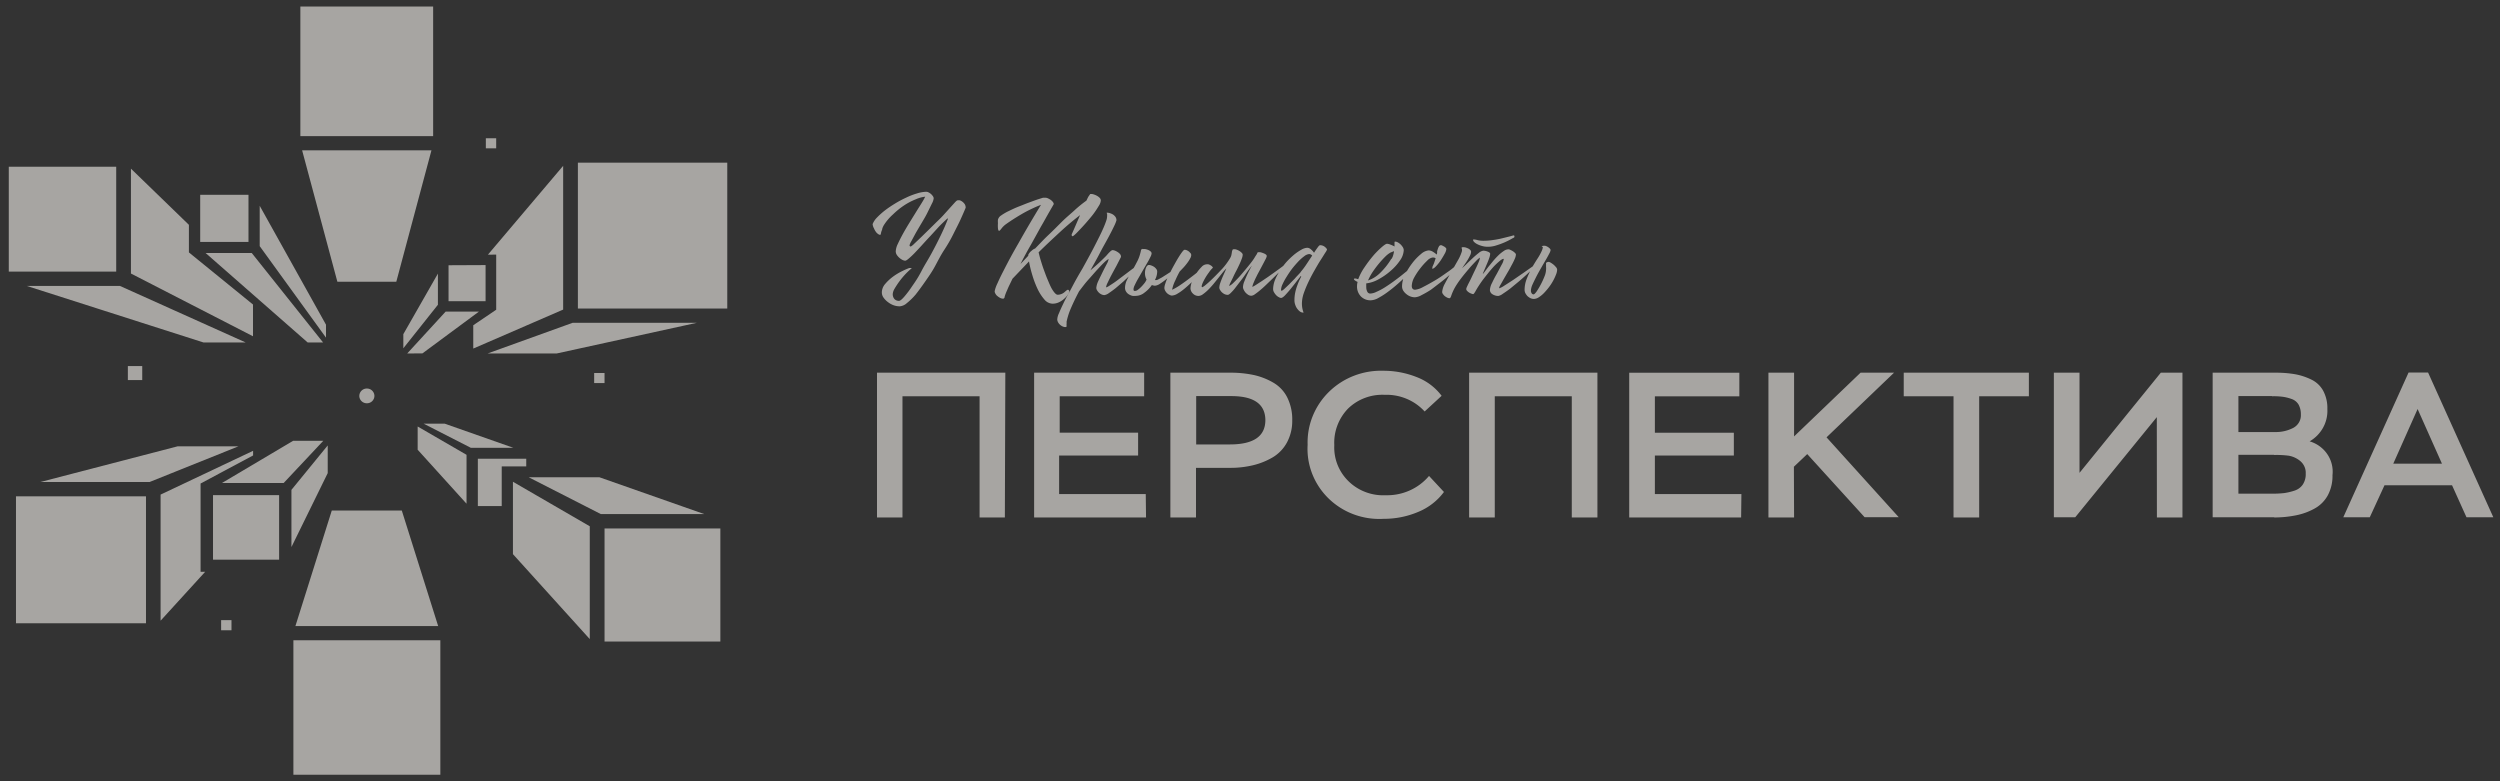<svg width="160" height="50" fill="none" xmlns="http://www.w3.org/2000/svg"><rect width="100%" height="100%" fill="#333333" stroke="none"/><g fill="#F5F2EC" fill-opacity=".6"><path d="M64.31 33.117h-1.617v-7.756h-4.935v7.756h-1.63v-9.265h8.213l-.03 9.265zm9.036 0h-7.162v-9.265h7.042v1.51H67.82v2.33h5.019v1.463h-5.055v2.464h5.544l.018 1.498zm3.198-3.176v3.176h-1.64v-9.265h3.837a7.079 7.079 0 011.515.152c.438.098.857.264 1.242.489.385.225.694.555.889.95.22.452.329.95.316 1.45.011.493-.104.98-.334 1.417a2.483 2.483 0 01-.907.955c-.39.229-.812.4-1.253.507a6.16 6.16 0 01-1.463.17h-2.201zm2.262-4.591h-2.25v3.094h2.155c1.516 0 2.273-.52 2.273-1.562-.011-1.02-.734-1.532-2.178-1.532zm12.658 5.116l.949 1.02a3.883 3.883 0 01-1.66 1.281 5.58 5.58 0 01-2.19.437 4.696 4.696 0 01-1.907-.279 4.61 4.61 0 01-1.622-1.018 4.479 4.479 0 01-1.051-1.579 4.391 4.391 0 01-.295-1.86 4.489 4.489 0 01.325-1.837 4.578 4.578 0 011.046-1.558 4.708 4.708 0 011.594-1.024 4.797 4.797 0 011.88-.32 5.738 5.738 0 012.131.403c.64.243 1.194.66 1.6 1.2l-1.087 1.002a3.269 3.269 0 00-1.158-.812 3.34 3.34 0 00-1.402-.254 3.17 3.17 0 00-1.272.202 3.11 3.11 0 00-1.08.69 3.175 3.175 0 00-.677 1.079c-.15.4-.215.826-.193 1.251-.022.427.049.854.206 1.253.158.398.4.76.71 1.062.31.302.68.537 1.09.69.408.154.845.222 1.282.2a3.532 3.532 0 001.53-.302c.48-.213.904-.53 1.239-.927h.012zm10.771 2.651h-1.641v-7.756h-4.929v7.756h-1.641v-9.265h8.211v9.265zm9.197 0h-7.162v-9.26h7.048v1.51h-5.406v2.33h5.054v1.458h-5.054v2.464h5.538l-.018 1.498zm3.389 0h-1.641v-9.265h1.641v4.079l4.255-4.079h2.143l-4.321 4.137 4.619 5.11h-2.184l-3.67-4.038-.854.81.012 3.246zm10.205-7.756h-3.187v-1.509h8.009v1.51h-3.181v7.755h-1.641v-7.756zm13.01 1.335l-5.222 6.41h-1.367v-9.254h1.642v6.41l5.203-6.41h1.385v9.265h-1.635l-.006-6.421zm7.519 6.41h-3.945v-9.254h4.035c.418-.003.835.03 1.247.1.361.066.71.182 1.038.343.325.156.59.41.758.722.188.36.278.762.263 1.166.021.412-.074.822-.273 1.185-.2.364-.498.667-.861.878.465.137.866.43 1.133.825.267.396.383.871.329 1.342.013.459-.096.912-.316 1.317a2.134 2.134 0 01-.872.84c-.372.2-.775.341-1.193.419-.446.086-.9.13-1.355.128l.012-.012zm-.137-7.756h-2.16v2.301h2.345c.402.01.8-.08 1.158-.262a.934.934 0 00.376-.36.9.9 0 00.119-.502 1.28 1.28 0 00-.149-.636.831.831 0 00-.442-.355 2.766 2.766 0 00-.597-.146 4.381 4.381 0 00-.662-.029l.012-.011zm.137 3.758h-2.297v2.488h2.196c.249 0 .498-.013.746-.04a3.96 3.96 0 00.656-.158c.215-.07.399-.207.525-.39.133-.21.197-.454.185-.7a.957.957 0 00-.078-.438.99.99 0 00-.268-.36 1.566 1.566 0 00-.734-.344 6.038 6.038 0 00-.943-.046l.012-.012zm6.111 3.997h-1.695l4.178-9.265h1.247l4.177 9.265h-1.718l-.925-2.05h-4.321l-.943 2.05zm4.619-3.432l-1.558-3.496-1.557 3.496h3.115zM55.848 14.342c.061-.151.152-.29.268-.408.156-.162.324-.314.502-.454a7.28 7.28 0 01.65-.443c.23-.143.47-.271.716-.384a4.61 4.61 0 01.704-.274 2.13 2.13 0 01.597-.105c.05.001.1.015.143.04a.711.711 0 01.275.239.259.259 0 01.053.146.917.917 0 01-.113.326c-.078.164-.173.35-.286.583-.114.233-.233.426-.37.659-.138.233-.263.443-.376.64l-.28.52a1.075 1.075 0 00-.12.267.074.074 0 00.022.06.078.078 0 00.061.022c.075-.046.143-.1.203-.163l.424-.402.531-.519.507-.501c.185-.175.352-.344.496-.507l.394-.437.28-.309c.072-.076.125-.117.155-.117a.62.62 0 01.15 0 .66.66 0 01.316.257c.036.066.054.14.053.216-.083.204-.19.448-.322.74-.131.29-.286.582-.46.932-.172.35-.363.682-.596 1.037-.233.355-.406.711-.597 1.06-.19.35-.418.67-.633.98-.214.308-.417.582-.596.81-.169.2-.357.383-.561.547a.766.766 0 01-.454.204c-.13 0-.259-.021-.382-.064a1.364 1.364 0 01-.364-.198 1.315 1.315 0 01-.286-.286.573.573 0 01-.114-.343c.004-.2.08-.392.215-.542.15-.177.32-.335.508-.472a3.83 3.83 0 01.596-.356c.138-.07.28-.131.424-.186a.303.303 0 01.108 0h.053s0 .04-.048.058a4.54 4.54 0 00-.387.373 5.3 5.3 0 00-.663.903.774.774 0 00-.107.31.47.47 0 00.107.337.395.395 0 00.292.117c.072 0 .18-.088.329-.257a6.33 6.33 0 00.513-.682c.197-.28.4-.582.597-.967.197-.384.43-.74.638-1.125.21-.384.406-.769.597-1.165.191-.396.334-.728.454-1.043v-.035s-.048 0-.09.058c-.15.134-.31.292-.483.467l-.531.582c-.185.193-.358.385-.538.583-.179.198-.334.361-.477.513a5.197 5.197 0 01-.382.361c-.107.093-.185.14-.233.14a.493.493 0 01-.167-.047.98.98 0 01-.364-.32.43.43 0 01-.071-.24c.012-.157.054-.311.125-.454.09-.192.197-.408.328-.647.132-.238.275-.483.43-.734l.442-.716c.137-.222.262-.414.364-.583a3.56 3.56 0 00.196-.356 2.013 2.013 0 00-.596.164c-.26.103-.508.231-.74.384-.26.172-.501.367-.722.583a3.225 3.225 0 00-.597.705c-.036.063-.066.13-.09.198 0 .07-.042.134-.06.198a1.28 1.28 0 00-.035.152c-.006.04-.03.058-.048.058a.223.223 0 01-.125-.053.537.537 0 01-.144-.14 1.076 1.076 0 01-.119-.215.745.745 0 01-.09-.28zm13.928-1.928h.066c.06.002.118.014.173.035a.96.96 0 01.209.093.69.69 0 01.173.14c.036.044.056.1.054.157a.719.719 0 01-.126.332 5.629 5.629 0 01-.31.472c-.125.175-.269.338-.418.513-.149.175-.292.332-.43.478-.137.145-.244.262-.34.35-.095.087-.155.133-.173.133-.017 0-.065 0-.065-.07a.133.133 0 010-.052c.071-.151.149-.332.244-.553l.293-.677c-.388.298-.812.647-1.26 1.061-.447.414-.918.85-1.396 1.323.036.145.078.32.137.512.06.193.12.391.191.583.072.192.144.402.221.583.078.18.15.367.227.519.063.132.14.257.233.372.077.094.149.146.215.146a.695.695 0 00.477-.204c.083-.076.143-.116.173-.116s.09.035.09.105a.576.576 0 01-.066.163c-.058.099-.13.19-.215.268-.1.097-.215.18-.34.245a.942.942 0 01-.466.11.703.703 0 01-.507-.268 2.98 2.98 0 01-.436-.676 6.163 6.163 0 01-.334-.88 7.423 7.423 0 01-.214-.88l-1.057 1.108-.185.384c-.06.117-.113.24-.16.356a2.732 2.732 0 00-.156.407c0 .082-.054.129-.102.129a.454.454 0 01-.184-.047.959.959 0 01-.18-.122.438.438 0 01-.125-.152.292.292 0 01-.048-.157c.037-.172.095-.338.174-.495.095-.216.214-.467.358-.746.143-.28.298-.583.471-.903.173-.32.352-.636.537-.956.418-.746.893-1.556 1.426-2.43-.442.172-.869.378-1.277.618-.364.215-.692.425-.984.635-.105.078-.198.17-.275.274-.072.093-.12.14-.15.14-.029 0-.059-.053-.07-.164a1.997 1.997 0 010-.326 1.165 1.165 0 010-.227.468.468 0 01.214-.274c.156-.11.322-.205.495-.285.203-.1.412-.199.639-.286.227-.088.448-.18.656-.256.21-.076.394-.146.555-.199l.329-.104h.131c.062 0 .123.014.179.04.065.03.127.065.185.105a.738.738 0 01.137.134.304.304 0 01.054.128l-.304.53c-.15.257-.323.583-.52.916l-.644 1.165c-.227.388-.448.796-.662 1.224l.495-.525v-.035a.167.167 0 01.041-.099.857.857 0 01.102-.128l.143-.122a.663.663 0 01.155-.082c.269-.274.55-.583.848-.862.298-.28.597-.583.877-.863s.597-.53.835-.757c.23-.208.47-.403.723-.583.047-.105.09-.186.119-.245l.125-.18zm1.057 1.2a.092.092 0 01.06 0c.055.003.11.015.16.035.063.02.123.047.18.082a.67.67 0 01.149.14.378.378 0 01.071.232c-.044.139-.1.274-.167.403-.095.202-.22.446-.376.734-.155.291-.328.582-.525.967s-.394.717-.597 1.095c.191-.163.376-.32.537-.471.162-.152.334-.315.502-.49a2.36 2.36 0 01.203-.221c.071-.07.13-.111.173-.111a.45.45 0 01.16.035c.061.025.12.056.174.093a.594.594 0 01.143.122.242.242 0 01.06.134c.004.02.004.04 0 .059l-.299.582c-.113.204-.22.402-.316.583-.096.18-.179.356-.245.495a.944.944 0 00-.095.28.52.52 0 00.179-.081l.322-.21c.12-.082.25-.18.388-.286l.412-.309.376-.285.286-.204h.048c.03 0 .042 0 .042.035a.537.537 0 01-.131.169l-.34.355-.46.432-.495.425a6.407 6.407 0 01-.436.32.694.694 0 01-.293.134.461.461 0 01-.19-.046.596.596 0 01-.162-.11.704.704 0 01-.119-.152.286.286 0 01-.048-.163c.016-.144.056-.284.12-.414.083-.187.179-.373.28-.583.102-.21.191-.373.275-.536a.897.897 0 00.113-.309s-.108.058-.239.18c-.131.123-.28.28-.46.473-.178.192-.37.42-.596.67-.227.25-.4.495-.597.746-.209.396-.382.757-.519 1.078a4.38 4.38 0 00-.28.874c.003.048.003.097 0 .146a.267.267 0 000 .087V20.903a.127.127 0 01-.09.03.418.418 0 01-.15-.035.635.635 0 01-.292-.25.437.437 0 01-.065-.193c.008-.144.047-.285.113-.414.078-.198.191-.437.328-.722.138-.286.317-.583.52-.973.202-.39.417-.764.656-1.166.322-.583.597-1.084.8-1.486.203-.402.376-.734.489-.996.088-.19.166-.385.233-.583a.9.9 0 00.053-.303.31.31 0 000-.076v-.052a.086.086 0 01-.023-.07zm2.285 2.33a.745.745 0 01.191 0c.066.013.13.033.191.06a.55.55 0 01.15.098.17.17 0 01.053.122.626.626 0 01-.084.234 3.837 3.837 0 01-.214.396l-.28.483-.281.49c-.09.157-.161.291-.215.414a.67.67 0 00-.084.25c0 .064 0 .105.042.123.03.007.06.007.09 0a.296.296 0 00.149-.07c.07-.051.136-.108.197-.17a2.51 2.51 0 00.203-.227c.064-.077.116-.164.155-.256a.816.816 0 01-.102-.414.89.89 0 01.072-.36c.048-.106.107-.158.185-.158a.445.445 0 01.155.035c.061.022.12.051.173.087a.59.59 0 01.137.134c.04.048.06.108.06.17-.005.189-.056.374-.15.541h.09a.334.334 0 00.144-.052l.215-.117.268-.169.28-.18c.084-.172.174-.34.27-.508.095-.174.184-.326.268-.46.083-.134.16-.245.226-.332.066-.087.114-.122.144-.122a.371.371 0 01.149.035c.049.023.095.053.137.087l.102.105a.217.217 0 01.035.11.452.452 0 01-.071.222 1.949 1.949 0 01-.18.28 3.562 3.562 0 01-.244.297l-.245.256c-.09.163-.185.35-.286.583-.093.184-.16.38-.197.583.177-.084.347-.181.507-.292.215-.145.43-.303.645-.466.215-.163.423-.32.596-.478.174-.157.317-.262.388-.332.072-.07.078 0 .078.047a.121.121 0 01-.042.081.584.584 0 01-.071.082l-.168.175c-.083.099-.184.21-.31.338l-.412.402c-.155.146-.304.28-.453.402a3.19 3.19 0 01-.424.297.759.759 0 01-.346.117.297.297 0 01-.143-.041.585.585 0 01-.287-.268.361.361 0 01-.053-.192.908.908 0 01.053-.245c.037-.124.083-.245.138-.361a4.163 4.163 0 01-.454.337.72.72 0 01-.34.14.609.609 0 01-.197-.046c-.13.187-.292.353-.478.49a.882.882 0 01-.525.203 1.221 1.221 0 01-.25 0 .863.863 0 01-.227-.099.54.54 0 01-.173-.175.451.451 0 01-.066-.262c.006-.164.046-.325.12-.472a5.41 5.41 0 01.298-.536c.107-.187.22-.379.322-.583.103-.183.181-.38.233-.582.022-.075.04-.151.054-.228.024-.035.047-.07.09-.07v.018zm4.088.974a.416.416 0 01.137 0 .496.496 0 01.138.064.363.363 0 01.101.082c.023.02.038.046.042.075-.093.085-.176.181-.245.286a3.711 3.711 0 00-.4.664c-.03.068-.054.138-.071.21 0 .052 0 .082.041.082.086-.044.164-.099.233-.164.138-.11.293-.256.478-.437.185-.18.37-.378.567-.582.187-.207.353-.431.495-.67a.69.69 0 00.084-.193c.015-.067.027-.135.035-.204a.452.452 0 01.042-.134c0-.035.054-.046.108-.046.055-.001.11.009.16.029a.846.846 0 01.323.204.196.196 0 01.06.116.846.846 0 01-.066.268c-.04.117-.094.245-.161.385-.066.14-.132.28-.21.425a8.316 8.316 0 00-.202.414l-.161.326a.664.664 0 00-.066.187s.102-.047.21-.146c.106-.099.226-.221.37-.373.142-.151.291-.332.453-.524.16-.193.322-.39.465-.583l.084-.122.107-.175c.038-.052.072-.107.102-.163 0-.053.053-.076.065-.076a.562.562 0 01.137 0c.064.014.126.034.185.058a.6.6 0 01.161.082.13.13 0 01.066.105.65.65 0 01-.066.18l-.167.32-.214.403c-.078.145-.156.285-.221.425-.064.123-.122.25-.173.379-.04.085-.068.175-.084.268.077-.035.15-.076.221-.122l.352-.228.424-.285.418-.297.346-.25.203-.152a.08.08 0 01.06 0h.035v.04a.129.129 0 01-.036.041l-.31.31-.388.384-.418.402c-.143.14-.28.262-.406.367a4.64 4.64 0 01-.34.262.442.442 0 01-.22.093.378.378 0 01-.192-.052.996.996 0 01-.172-.14.74.74 0 01-.12-.18.389.389 0 01-.054-.187c.008-.127.038-.25.09-.367A7.493 7.493 0 0180.124 17a4.09 4.09 0 00-.19.238c-.084.111-.174.24-.27.38-.095.139-.202.279-.316.425l-.31.407a3.05 3.05 0 01-.274.303c-.084.082-.143.117-.185.117a.475.475 0 01-.197-.04.686.686 0 01-.173-.117.587.587 0 01-.12-.152.276.276 0 01-.053-.157c.007-.11.031-.218.071-.32.048-.14.102-.274.161-.409l.221-.495a2.349 2.349 0 00-.209.227l-.28.35-.328.408c-.12.14-.233.268-.346.379-.104.103-.216.199-.335.285a.508.508 0 01-.28.11.486.486 0 01-.37-.156.484.484 0 01-.15-.327c.007-.167.047-.332.12-.483.075-.177.167-.347.274-.507.096-.14.204-.27.323-.39a.457.457 0 01.298-.158zm6.075.775l-.03-.03-.256.327c-.114.152-.239.309-.37.472a7.962 7.962 0 01-.37.425c-.114.123-.21.181-.269.181a.321.321 0 01-.137-.047.594.594 0 01-.161-.116.917.917 0 01-.143-.187.413.413 0 01-.066-.215c.005-.2.046-.397.12-.583.084-.203.188-.398.31-.583.128-.205.274-.4.435-.582a5.16 5.16 0 01.49-.466c.145-.118.301-.223.465-.315a.86.86 0 01.37-.117.368.368 0 01.227.1c.078.063.147.138.203.22.083-.139.167-.25.233-.343.065-.093.119-.14.149-.14a.472.472 0 01.316.111c.09.076.131.134.131.175-.03.07-.069.136-.113.198-.078.122-.173.28-.298.472-.126.192-.251.414-.388.652-.138.24-.269.49-.388.74a7.094 7.094 0 00-.299.723 2.095 2.095 0 00-.119.635 1.586 1.586 0 00.107.606h-.035a.365.365 0 01-.173-.052.748.748 0 01-.173-.163.763.763 0 01-.144-.257.844.844 0 01-.06-.332c0-.168.018-.336.054-.501.032-.15.076-.299.132-.443.041-.119.089-.235.143-.35l.107-.215zm-.03-.297a4.78 4.78 0 00.37-.495l.359-.543a.274.274 0 00-.192-.099.604.604 0 00-.31.134c-.14.104-.27.219-.388.344-.131.14-.268.298-.4.466-.126.167-.243.34-.352.52a3.759 3.759 0 00-.256.471.951.951 0 00-.096.361c0 .007 0 .015.002.021a.046.046 0 00.03.03.05.05 0 00.022.002s.066-.035.15-.11l.303-.287.382-.39c.108-.134.263-.274.376-.414v-.011zm7.162-.361l.053-.035H90.55a.097.097 0 010 .04.793.793 0 01-.15.198c-.1.117-.232.251-.393.414a9.704 9.704 0 01-.555.519c-.2.179-.41.348-.627.507a4.549 4.549 0 01-.597.384c-.15.093-.323.147-.5.158a.852.852 0 01-.633-.251.908.908 0 01-.245-.653c0-.092.012-.184.036-.273a.884.884 0 01-.167-.094c-.042-.029-.066-.058-.066-.081 0-.024 0-.041.054-.041h.083c.044.019.09.033.137.04.102-.271.239-.53.406-.768.171-.255.357-.5.555-.735.168-.195.35-.378.543-.547.168-.146.28-.216.34-.216a.71.71 0 01.21.052c.092.034.182.075.268.123v-.227c0-.059 0-.088.048-.088.054.005.107.02.155.047a.923.923 0 01.179.128c.054.053.102.112.143.175a.39.39 0 01.066.204 1.235 1.235 0 01-.239.652 3.31 3.31 0 01-.597.665c-.236.209-.497.39-.776.542-.241.138-.51.228-.787.262-.003.044-.003.09 0 .134a.705.705 0 000 .11.611.611 0 00.065.286.206.206 0 00.185.122.972.972 0 00.4-.11c.18-.078.354-.17.52-.274a9.57 9.57 0 00.56-.379c.191-.14.37-.274.537-.408l.448-.361c.084-.07.173-.152.233-.21l.024-.011zm-1.355-.467a.793.793 0 00.107-.239c.024-.084.042-.17.054-.256l-.233.093c-.108.064-.208.14-.298.227a6.537 6.537 0 00-.812.973 3.415 3.415 0 00-.322.583c.275-.094.525-.245.734-.443.29-.274.541-.586.746-.926l.024-.012zm3.15-.88c.036.004.07.014.102.03l.12.064a.47.47 0 01.101.081c.02.02.033.048.036.076a.77.77 0 01-.101.291 6.373 6.373 0 01-.251.42 2.817 2.817 0 01-.299.379c-.1.11-.184.169-.244.169s0 0 0-.035a.077.077 0 010-.035c0-.082.066-.17.101-.274.036-.105.072-.21.108-.326l-.102-.047h-.095a.6.6 0 00-.34.198c-.16.152-.308.315-.442.49a4.37 4.37 0 00-.388.582c-.095.167-.15.352-.161.542 0 .163.072.25.215.25.18-.023.352-.082.507-.174.233-.117.483-.256.752-.414.269-.157.52-.332.764-.507.197-.131.384-.275.56-.431h.09s.048 0 .048.082a1.205 1.205 0 01-.155.169l-.406.367a9.87 9.87 0 01-.555.454c-.209.158-.406.315-.597.455-.192.125-.391.24-.596.343-.132.08-.282.128-.436.14a.86.86 0 01-.52-.192.921.921 0 01-.208-.221.527.527 0 01-.084-.303c.005-.256.07-.507.191-.735.131-.26.287-.508.466-.74.162-.216.35-.411.56-.582a.849.849 0 01.484-.228.522.522 0 01.275.088c.086.05.166.111.238.18a.695.695 0 00.03-.104v-.105c.066-.257.138-.385.21-.385l.023-.012zm1.38.134h.119c.066.007.13.025.19.053a.552.552 0 01.174.099.177.177 0 01.078.146.573.573 0 01-.072.244c-.05.104-.106.205-.167.303a6.21 6.21 0 01-.197.292l-.143.21.28-.263c.125-.128.257-.25.394-.378.137-.129.269-.24.394-.338a.602.602 0 01.292-.146c.101.003.2.024.293.064.101.04.149.087.149.134a1.045 1.045 0 01-.06.268c-.04.117-.087.239-.143.367l-.161.379c-.054.122-.09.215-.114.285.05-.047.093-.1.132-.157l.232-.309.305-.373c.107-.128.22-.25.334-.36.104-.103.218-.194.34-.275a.526.526 0 01.305-.11.28.28 0 01.13.04c.057.025.11.054.162.088.049.03.093.067.131.11a.145.145 0 01.054.088.776.776 0 01-.078.291c-.06.14-.128.276-.203.408-.077.146-.16.303-.256.46l-.257.443-.197.35a.576.576 0 00-.083.186v.03c.109-.035.211-.087.304-.152.167-.105.364-.233.597-.385l.686-.472.597-.42a.098.098 0 01.072 0h.035a.852.852 0 01-.149.181c-.101.105-.233.228-.382.368-.149.14-.328.297-.513.454l-.537.443a7.83 7.83 0 01-.472.332.711.711 0 01-.286.14.68.68 0 01-.382-.11.325.325 0 01-.161-.275c.014-.157.06-.31.137-.448.09-.193.191-.39.305-.583l.31-.583a.974.974 0 00.137-.373h-.03c-.053 0-.149.059-.28.175a4.323 4.323 0 00-.46.46c-.167.193-.34.408-.525.647a7.23 7.23 0 00-.49.74c-.028.055-.06.107-.095.158-.03.046-.06.075-.083.075a.321.321 0 01-.12-.035.65.65 0 01-.268-.174.185.185 0 01-.054-.123.724.724 0 01.066-.175c.041-.093.101-.21.167-.337.066-.129.131-.274.203-.426.071-.151.143-.297.209-.437.065-.14.119-.262.167-.379a.806.806 0 00.065-.25s-.107.064-.238.204c-.132.14-.287.297-.454.495-.167.198-.346.408-.513.63-.144.185-.276.38-.394.582-.09.16-.165.328-.227.501-.035.122-.077.187-.12.187a.364.364 0 01-.142-.035 1.102 1.102 0 01-.155-.094.628.628 0 01-.12-.134.23.23 0 01-.053-.145c.02-.185.079-.363.172-.525.12-.227.251-.472.4-.728l.424-.746c.11-.184.198-.38.263-.583a.392.392 0 000-.186c-.03-.035-.024-.058.006-.076l.024-.011zm.71-.495h.047a.871.871 0 01.215.04c.14.033.285.047.43.042.2-.003.4-.02.597-.053.2-.027.4-.066.596-.116l.472-.117.203-.058c.042 0 .065 0 .065.076 0 .075-.06.07-.173.14a4.625 4.625 0 01-.973.42c-.172.059-.353.09-.537.092a1.339 1.339 0 01-.417-.058 1.487 1.487 0 01-.304-.122.73.73 0 01-.192-.146.212.212 0 01-.053-.128l.024-.012zm4.434.408a.61.61 0 01.179 0 .68.68 0 01.28.175.167.167 0 01.048.099.807.807 0 01-.096.239c-.06.116-.137.256-.232.42-.096.157-.197.337-.305.524-.107.186-.209.367-.298.547-.09.181-.173.344-.239.496a1.012 1.012 0 00-.09.355.292.292 0 00.049.18.135.135 0 00.119.07c.042 0 .107-.063.197-.186a5.144 5.144 0 00.501-.956c.058-.134.092-.278.102-.425a.899.899 0 000-.198v-.116a.327.327 0 000-.064.108.108 0 010-.047s0-.04.053-.058a.274.274 0 01.114-.03.383.383 0 01.125.047c.065.039.127.081.185.128.058.05.112.105.161.164a.26.26 0 01.072.163.892.892 0 01-.072.309 3.24 3.24 0 01-.453.81c-.1.132-.208.258-.323.378a1.89 1.89 0 01-.328.268.606.606 0 01-.31.105.518.518 0 01-.227-.052.865.865 0 01-.191-.134.969.969 0 01-.131-.187.504.504 0 01-.048-.198c0-.239.044-.476.131-.7.088-.23.192-.453.31-.67.12-.22.245-.425.37-.617.116-.172.215-.353.299-.542a.801.801 0 00.06-.227c-.102-.023-.078-.053-.036-.053l.024-.017z"/><g><path d="M16.19 19.488l-4.1-3.333v-1.766L8.38 10.794v6.712l7.812 4.015v-2.033zM7.437 10.671H.562v6.713h6.875v-6.713zM20.864 20.781l-4.243-7.61v2.582l4.243 5.856v-.828z"/><path d="M19.69 21.917h.986L16.11 16.19h-2.954l6.535 5.728zM15.904 12.466h-3.091v3.019h3.09v-3.019zM18.762 28.21l-4.559 2.704h3.95l2.537-2.703h-1.928zM20.974 28.508l-2.322 2.843v3.66l2.322-4.732v-1.771zM11.363 28.566L2.578 30.85h7l.018-.011 5.663-2.273h-3.896zM9.342 31.765H1.023v8.123h8.32v-8.123z"/><path d="M12.838 30.944l3.36-1.795v-.297l-5.92 2.802v8.07l2.852-3.128h-.293v-5.652z"/><path d="M17.864 31.69h-4.231v4.13h4.23v-4.13zM32.828 35.465l4.917 5.437v-7.22l-4.917-2.85v4.633zM26.73 28.782l3.128 3.455v-3.129l-3.128-1.812v1.486z"/><path d="M33.68 29.358h-3.098v3.03h1.528v-2.54h1.57v-.49zM46.103 33.822h-7.412v7.237h7.412v-7.237zM38.37 30.547h-4.53l4.613 2.354h6.618l-6.702-2.354zM28.462 27.115h-1.349l3.02 1.544h2.721l-4.392-1.544zM27.72.416h-8.497v8.297h8.498V.416zM27.035 22.617l3.617-2.675h-2.13l-2.46 2.68.973-.005zM31.076 16.965l-2.369.011v2.302h2.37v-2.313zM25.813 22.29l2.213-2.785v-1.993l-2.213 3.875v.903z"/><path d="M31.757 16.294v3.532l-.03.017-1.438.973v1.492l5.753-2.494v-9.201L31.226 16.3l.531-.006zM36.65 20.659l-5.443 1.963h4.422l8.97-1.963h-7.95zM46.545 10.41h-9.56v9.334h9.56v-9.335zM27.613 9.622h-8.277l2.256 8.409h3.771l2.25-8.409zM28.043 40.069l-2.328-7.395h-4.481l-2.328 7.395h9.137zM28.183 40.978h-9.406v8.606h9.405v-8.606zM13.024 21.917h2.697L7.677 18.3H1.715l11.309 3.618zM14.815 39.69h-.663v.647h.663v-.647zM9.103 23.427h-.92v.897h.92v-.897zM31.756 8.847h-.662v.647h.662v-.647zM38.69 23.87h-.663v.646h.663v-.646zM23.48 25.81a.478.478 0 00.483-.472.478.478 0 00-.483-.472.478.478 0 00-.484.472c0 .26.216.472.484.472z"/></g></g></svg>
